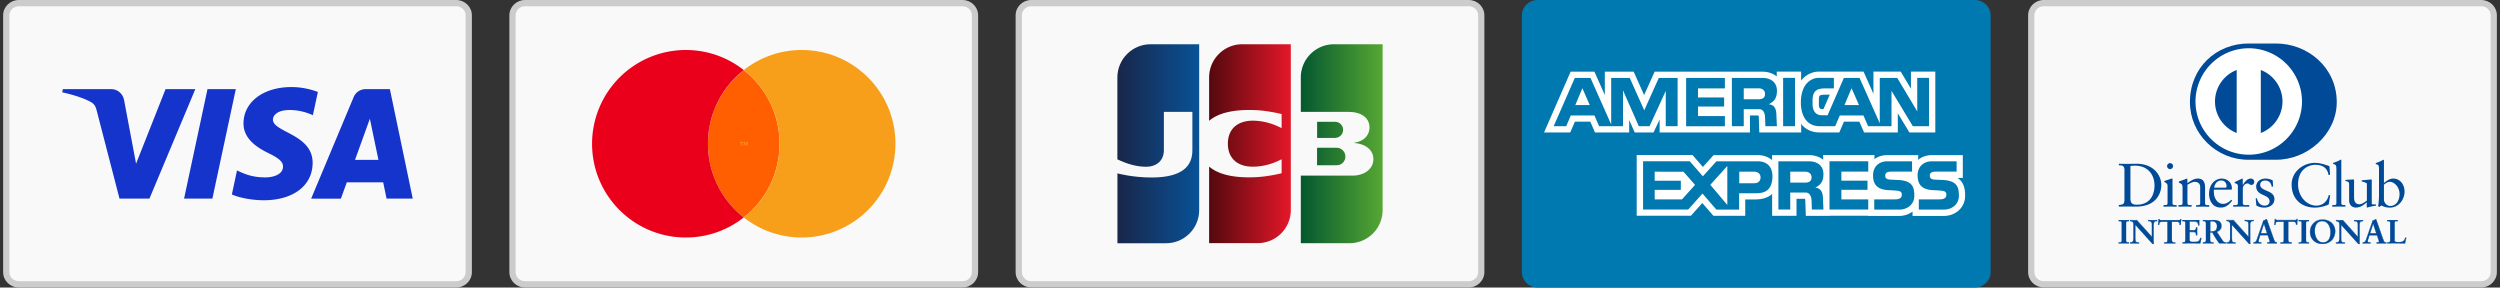 <svg xmlns="http://www.w3.org/2000/svg" xmlns:xlink="http://www.w3.org/1999/xlink" width="400" height="46"><rect width="100%" height="100%" fill="#333333" stroke="none"/><path d="M3 45.5c-1.1 0-2-.88-2-1.95V2.45C1 1.38 1.9.5 3 .5h70c1.1 0 2 .88 2 1.95v41.09c0 1.08-.9 1.95-2 1.95H3z" fill="#f9f9f9"/><path d="M73 1c.83 0 1.5.65 1.5 1.45v41.09c0 .8-.67 1.45-1.5 1.45H3c-.83 0-1.5-.65-1.5-1.45V2.45C1.5 1.65 2.17 1 3 1h70m0-1H3C1.62 0 .5 1.1.5 2.45v41.09C.5 44.9 1.62 46 3 46h70c1.38 0 2.5-1.1 2.5-2.45V2.45C75.5 1.1 74.38 0 73 0z" fill="#ccc"/><use xlink:href="#a" fill="#f9f9f9"/><path d="M235 1c.83 0 1.5.65 1.5 1.45v41.09c0 .8-.67 1.45-1.5 1.45h-70c-.83 0-1.5-.65-1.5-1.45V2.45c0-.8.67-1.45 1.5-1.45h70m0-1h-70c-1.38 0-2.5 1.1-2.5 2.45v41.09c0 1.35 1.12 2.45 2.5 2.45h70c1.38 0 2.5-1.1 2.5-2.45V2.45C237.5 1.1 236.38 0 235 0z" fill="#ccc"/><path d="M84 45.5c-1.1 0-2-.88-2-1.95V2.45c0-1.08.9-1.95 2-1.95h70c1.1 0 2 .88 2 1.95v41.09c0 1.08-.9 1.95-2 1.95H84z" fill="#f9f9f9"/><path d="M154 1c.83 0 1.5.65 1.5 1.45v41.09c0 .8-.67 1.45-1.5 1.45H84c-.83 0-1.5-.65-1.5-1.45V2.45c0-.8.67-1.45 1.5-1.45h70m0-1H84c-1.38 0-2.5 1.1-2.5 2.45v41.09C81.5 44.9 82.62 46 84 46h70c1.38 0 2.5-1.1 2.5-2.45V2.45C156.5 1.1 155.38 0 154 0z" fill="#ccc"/><use xlink:href="#a" x="162" fill="#f9f9f9"/><path d="M397 1c.83 0 1.5.65 1.5 1.45v41.09c0 .8-.67 1.45-1.5 1.45h-70c-.83 0-1.5-.65-1.5-1.45V2.45c0-.8.67-1.45 1.5-1.45h70m0-1h-70c-1.38 0-2.5 1.1-2.5 2.45v41.09c0 1.36 1.12 2.45 2.5 2.45h70c1.38 0 2.5-1.1 2.5-2.45V2.45C399.5 1.1 398.38 0 397 0z" fill="#ccc"/><path d="M364.15 25.56c5.09.02 9.73-4.15 9.73-9.22 0-5.55-4.64-9.38-9.73-9.38h-4.38c-5.15 0-9.38 3.83-9.38 9.38 0 5.08 4.24 9.25 9.38 9.22h4.38z" fill="#004a98"/><path d="M361.73 21.28V11.2c2.03.78 3.46 2.74 3.47 5.04a5.43 5.43 0 0 1-3.47 5.04m-7.33-5.04a5.4 5.4 0 0 1 3.47-5.04v10.08c-2.03-.79-3.47-2.74-3.47-5.04m5.4-8.52a8.53 8.53 0 0 0-8.52 8.52c0 4.7 3.81 8.51 8.52 8.51 4.7 0 8.51-3.81 8.52-8.51a8.53 8.53 0 0 0-8.52-8.52" fill="#fff"/><g fill="#004a98"><path d="M340.88 31.9c0 .76.54.85 1.02.85 2.12 0 2.82-1.6 2.82-3.07 0-1.84-1.18-3.17-3.08-3.17-.4 0-.59.03-.77.04v5.35zm-.96-4.61c0-.88-.46-.83-.9-.84v-.25l1.16.02 1.7-.02c2.55 0 3.93 1.7 3.93 3.44 0 .97-.57 3.42-4.05 3.42-.5 0-.96-.02-1.43-.02l-1.32.02v-.26c.59-.06.88-.08.9-.75v-4.76zm7.29-.23c-.26 0-.48-.24-.48-.49a.5.5 0 0 1 .48-.47c.25 0 .48.21.48.47s-.22.49-.48.49m-1.06 5.75h.19c.28 0 .47 0 .47-.33v-2.67c0-.43-.15-.49-.51-.69v-.16l1.05-.35c.07-.04.13-.05.18-.05s.07.06.07.14v3.78c0 .33.22.33.49.33h.17v.26c-.34 0-.68-.02-1.03-.02l-1.07.02v-.26zm3.04-2.93c0-.36-.11-.46-.57-.65v-.19l1.3-.47c.03 0 .06.02.06.1v.64c.56-.4 1.04-.74 1.7-.74.84 0 1.13.61 1.13 1.38v2.54c0 .33.22.33.49.33h.18v.26c-.35 0-.69-.02-1.04-.02l-1.06.02v-.26h.18c.28 0 .47 0 .47-.33v-2.55c0-.56-.34-.84-.9-.84-.31 0-.82.26-1.14.47v2.91c0 .33.22.33.49.33h.18v.26c-.34 0-.69-.02-1.04-.02l-1.06.02v-.26h.18c.27 0 .47 0 .47-.33v-2.6zm6.78.16c.25 0 .28-.13.28-.25 0-.5-.3-.91-.86-.91-.6 0-1.01.44-1.13 1.15h1.71zm-1.74.31c-.02.09-.02.24 0 .57.06.93.66 1.7 1.45 1.7.54 0 .96-.3 1.33-.66l.14.14c-.45.6-1.01 1.11-1.82 1.11-1.57 0-1.88-1.51-1.88-2.14 0-1.93 1.3-2.5 1.99-2.5.8 0 1.65.5 1.66 1.54 0 .06 0 .12-.01.18l-.09.06h-2.77zm3.09 2.46h.27c.28 0 .47 0 .47-.33v-2.76c0-.3-.36-.36-.51-.44v-.15l1.2-.56c.06 0 .09.03.09.13v.88h.02c.24-.38.66-1.01 1.26-1.01.25 0 .56.17.56.52 0 .27-.19.5-.46.5-.3 0-.3-.24-.65-.24-.17 0-.72.23-.72.82v2.31c0 .33.2.33.47.33h.55v.26l-1.38-.02-1.17.02v-.26zm3.78-1.11c.13.65.52 1.2 1.24 1.2.58 0 .79-.35.79-.7 0-1.16-2.14-.79-2.14-2.37 0-.55.44-1.26 1.52-1.26.31 0 .74.09 1.12.29l.07 1h-.23c-.1-.62-.44-.97-1.07-.97-.39 0-.77.23-.77.65 0 1.15 2.28.8 2.28 2.34 0 .65-.52 1.34-1.69 1.34-.39 0-.86-.14-1.2-.33l-.11-1.13.19-.06zm11.71-3.72h-.25c-.19-1.15-1-1.61-2.1-1.61-1.13 0-2.77.76-2.77 3.12 0 1.99 1.42 3.41 2.93 3.41.97 0 1.78-.67 1.98-1.7l.23.06-.23 1.44c-.41.26-1.53.52-2.18.52-2.3 0-3.76-1.48-3.76-3.7 0-2.02 1.8-3.46 3.73-3.46.8 0 1.57.26 2.32.52l.1 1.4zm.35 4.83h.19c.28 0 .47 0 .47-.33V27c0-.64-.15-.66-.52-.77v-.16c.39-.13.81-.3 1.01-.42.11-.06.19-.11.22-.11.06 0 .08.06.08.14v6.8c0 .33.22.33.49.33h.16v.26c-.33 0-.68-.02-1.03-.02l-1.07.02v-.26zm6.32-.29c0 .18.11.19.28.19l.39-.01v.21c-.42.04-1.23.25-1.42.3l-.05-.03v-.8c-.59.48-1.04.83-1.74.83-.53 0-1.08-.34-1.08-1.17v-2.52c0-.26-.04-.5-.59-.55v-.19l1.27-.07c.11 0 .11.07.11.29v2.54c0 .3 0 1.14.86 1.14.33 0 .78-.26 1.19-.6v-2.65c0-.2-.47-.3-.83-.4v-.18l1.53-.14c.08 0 .08.07.08.18v3.63zm1.95-.57c0 .37.35 1 1.01 1 1.05 0 1.49-1.03 1.49-1.91 0-1.06-.81-1.95-1.57-1.95-.36 0-.67.24-.93.46v2.4zm0-2.67c.39-.33.92-.71 1.47-.71 1.14 0 1.83.99 1.83 2.07 0 1.29-.94 2.58-2.35 2.58-.73 0-1.11-.24-1.37-.34l-.3.23-.21-.11a11.27 11.27 0 0 0 .14-1.75v-4.23c0-.64-.15-.66-.52-.77v-.16c.39-.13.81-.3 1.01-.42.11-.06.19-.11.22-.11.06 0 .08.06.08.14v3.58zM339 38.78h.08c.19 0 .4-.03.4-.31v-2.8c0-.28-.2-.31-.4-.31H339v-.16l.79.02.84-.02v.16h-.07c-.19 0-.4.03-.4.31v2.8c0 .28.2.31.4.31h.07v.16c-.26 0-.58-.02-.85-.02l-.79.02v-.16z"/><path d="M340.61 38.92v-.11h-.05c-.19 0-.42-.03-.42-.33v-2.8c0-.3.23-.33.42-.33h.05v-.11l-.82.02c-.25 0-.56-.02-.77-.02v.11h.05c.19 0 .42.03.42.33v2.8c0 .3-.23.33-.42.33h-.05v.11l.76-.02.83.02m.02.05c-.26 0-.58-.02-.85-.02l-.79.02h-.02v-.2h.11c.19 0 .37-.02.37-.28v-2.8c0-.26-.18-.28-.37-.28h-.1v-.2h.02l.79.02.84-.02h.02v.2h-.09c-.19 0-.37.02-.37.28v2.8c0 .26.18.28.37.28h.1v.2h-.03zm3.68-1.08.01-.01v-2.01c0-.44-.31-.5-.47-.5h-.12v-.16l.75.02.66-.02v.16h-.08c-.23 0-.48.04-.48.68v2.44c0 .19.01.37.03.54h-.2l-2.76-3.07v2.2c0 .47.09.63.5.63h.09v.16c-.23 0-.46-.02-.69-.02l-.73.02v-.16h.07c.37 0 .48-.25.48-.68v-2.25c0-.3-.25-.48-.49-.48h-.07v-.16l.61.02.48-.02 2.41 2.67z"/><path d="M344.3 37.88zm.01.01.02-.02-.02.02zm.11 1.11h.18c-.03-.16-.03-.34-.03-.52v-2.44c0-.64.27-.7.5-.7h.06v-.11l-.64.02c-.24 0-.48-.02-.72-.02v.11h.09c.17 0 .49.07.49.53l-.01 2.02-.01.01-.02.02-2.38-2.69-.48.02c-.2 0-.4-.02-.59-.02v.11h.05c.25 0 .51.19.51.5v2.25c0 .43-.12.7-.51.7h-.05v.11l.71-.02.67.02v-.11h-.07c-.42 0-.53-.18-.53-.65v-2.27l2.78 3.13zm.2.05-.22-.01-2.72-3.03v2.14c.01.47.08.6.48.6h.11v.2h-.02c-.23 0-.46-.02-.69-.02l-.73.02h-.02v-.2h.09c.35 0 .45-.23.46-.66v-2.25c0-.28-.24-.46-.46-.46h-.09v-.2h.02l.61.02.49-.01 2.35 2.65v-1.97c0-.43-.29-.48-.44-.48h-.14v-.2h.02l.75.02.66-.02h.02v.2h-.1c-.22.01-.45.03-.45.66v2.44c0 .19 0 .37.03.54l.01.03h-.02zm1.33-3.57c-.4 0-.42.1-.5.49h-.16l.06-.45a3.4 3.4 0 0 0 .03-.45h.13c.04.16.18.15.32.15h2.76c.14 0 .28 0 .29-.17l.13.02-.06.43-.01.43-.16.06c-.01-.2-.04-.51-.4-.51h-.88v2.85c0 .41.19.46.44.46h.1v.16c-.21 0-.58-.02-.87-.02l-.91.02v-.16h.1c.3 0 .44-.03.44-.45v-2.86h-.85z"/><path d="M348.06 38.97c-.21 0-.58-.02-.87-.02l-.91.02h-.02v-.21h.12c.3-.01.42-.01.42-.43V35.5h-.85v-.04h.9v2.88c0 .43-.17.47-.47.47h-.08v.11l.88-.02.85.02v-.11h-.08c-.26 0-.47-.06-.47-.48v-2.87h.9c.36 0 .41.31.42.51l.12-.04.01-.42c.01-.14.04-.27.06-.41l-.08-.01c-.03.16-.17.16-.31.16h-2.79c-.13 0-.26 0-.31-.15h-.09c0 .15-.01.29-.03.43l-.06.43h.11c.07-.37.12-.49.52-.49v.04c-.4.01-.39.07-.48.47V36h-.21v-.03l.06-.46a3.4 3.4 0 0 0 .03-.45v-.02h.17v.02c.04.14.14.14.27.14h2.79c.15 0 .26 0 .27-.14v-.02h.02l.15.02v.02l-.06.43-.01.43v.02l-.02.01-.19.07v-.03c-.02-.2-.04-.49-.37-.49h-.85v2.82c0 .4.16.43.42.44h.13v.2h-.01zm1.12-.19h.07c.19 0 .4-.03.4-.31v-2.8c0-.28-.2-.31-.4-.31h-.07v-.16l1.33.02 1.37-.02a11.28 11.28 0 0 0 .01.82l-.16.04c-.03-.35-.09-.63-.65-.63h-.74v1.4h.64c.32 0 .39-.18.42-.47h.16l-.02.63.02.61-.16.03c-.03-.32-.05-.53-.42-.53h-.64v1.25c0 .35.31.35.65.35.64 0 .93-.04 1.09-.65l.15.04-.18.85c-.34 0-.96-.02-1.44-.02l-1.42.02v-.16z"/><path d="m352.03 38.92.17-.81-.11-.03c-.16.6-.47.65-1.1.65-.34 0-.67 0-.68-.37v-1.27h.66c.37 0 .41.22.44.53l.12-.02-.02-.59.02-.6h-.12c-.03.28-.12.47-.44.47h-.66v-1.45h.77c.56 0 .65.28.67.62l.12-.03-.02-.52v-.25l-1.35.02c-.44 0-.98-.02-1.31-.02v.11h.05c.19 0 .42.03.42.33v2.8c0 .3-.23.33-.42.33h-.05v.11l1.4-.02 1.44.01m.02.05c-.34 0-.96-.02-1.44-.02l-1.42.02h-.02v-.2h.09c.19 0 .37-.02.37-.28v-2.8c0-.26-.18-.28-.37-.28h-.1v-.2h.02l1.33.02 1.37-.02h.02v.02l-.01.28.02.54v.02h-.02l-.19.05v-.03c-.03-.35-.08-.6-.63-.6h-.72v1.35h.61c.31 0 .36-.16.4-.45v-.02h.2v.02l-.02.63.02.61v.02h-.02l-.19.04v-.03c-.04-.33-.04-.51-.39-.51h-.62v1.22c0 .33.28.32.63.33.64 0 .9-.04 1.06-.64l.01-.02h.02l.17.04v.02l-.18.85v.02zm1.59-1.95h.26c.54 0 .82-.2.82-.83a.72.72 0 0 0-.78-.78c-.16 0-.23.02-.3.02v1.59zm-.69-1.24c0-.39-.21-.41-.38-.41h-.1v-.16l.83.02.86-.02c.67 0 1.27.18 1.27.94 0 .48-.32.78-.74.94l.91 1.37c.15.23.26.29.52.32v.16c-.18 0-.35-.02-.53-.02l-.5.02c-.41-.54-.77-1.12-1.11-1.74h-.35v1.15c0 .41.19.43.44.43h.1v.16c-.3 0-.61-.02-.92-.02l-.78.02v-.16h.1c.2 0 .38-.09.38-.29v-2.71z"/><path d="M353.9 36.99c.53 0 .8-.19.8-.81a.7.7 0 0 0-.76-.76 1.7 1.7 0 0 0-.28.02v1.55h.24zm-.26.05h-.02V35.4h.02a1.95 1.95 0 0 1 .31-.02.76.76 0 0 1 .81.8c0 .64-.31.86-.85.86h-.27zm0 .15h.36l.01.01c.35.62.7 1.19 1.1 1.72l.5-.02.5.02v-.12a.6.6 0 0 1-.51-.33l-.93-1.39.03-.01c.42-.17.73-.45.73-.92 0-.74-.58-.92-1.25-.92l-.86.02c-.31 0-.63-.02-.81-.02v.11h.07c.17 0 .4.03.4.43v2.72c0 .22-.2.31-.4.31h-.07v.11l.75-.02.9.02v-.11h-.07c-.24 0-.46-.03-.46-.45v-1.17h.01zm2.49 1.78c-.18 0-.35-.02-.53-.02l-.52.01c-.41-.54-.76-1.11-1.11-1.72h-.32v1.12c.01.4.17.4.42.4h.12v.2h-.02c-.31 0-.62-.02-.92-.02l-.77.02h-.02v-.2h.12c.19 0 .36-.08.36-.27v-2.72c0-.38-.19-.38-.36-.38h-.12v-.2h.02l.83.02.86-.02c.67 0 1.3.19 1.3.97 0 .48-.32.78-.73.95l.9 1.35c.15.22.24.28.5.31h.02v.2h-.03zm3.63-1.08.01-.01v-2.01c0-.44-.31-.5-.47-.5h-.12v-.16l.75.02.66-.02v.16h-.08c-.22 0-.48.04-.48.68v2.44c0 .19.01.37.03.54h-.2l-2.76-3.07v2.2c0 .47.09.63.5.63h.09v.16c-.23 0-.46-.02-.69-.02l-.73.02v-.16h.07c.37 0 .48-.25.48-.68v-2.25c0-.3-.25-.48-.49-.48h-.07v-.16l.61.02.48-.02 2.41 2.67z"/><path d="M359.75 37.88zm.01.01.02-.02-.02.02zm.11 1.11h.18c-.02-.16-.03-.34-.03-.52v-2.44c0-.64.27-.7.5-.7h.06v-.11l-.63.02c-.25 0-.48-.02-.73-.02v.11h.09c.17 0 .49.07.49.53l-.01 2.02-.01.01-.02.02-2.38-2.69-.48.02c-.2 0-.4-.02-.59-.02v.11h.05c.25 0 .51.19.51.5v2.25c0 .43-.12.7-.5.7h-.05v.11l.71-.02.67.02v-.11h-.07c-.42 0-.53-.18-.53-.65v-2.26l2.77 3.12zm.2.05-.22-.01-2.72-3.03v2.14c.01.47.08.6.48.6h.11v.2h-.02c-.23 0-.46-.02-.69-.02l-.73.02h-.03v-.21h.1c.35 0 .46-.23.46-.66v-2.25c0-.28-.23-.46-.46-.46h-.1v-.2h.03l.61.02.49-.01 2.35 2.65v-1.97c0-.43-.29-.48-.44-.48h-.14v-.2h.02l.75.02.66-.02h.02v.2h-.1c-.22.01-.45.03-.45.66v2.44c0 .19 0 .37.03.54v.03h-.01zm2.17-3.24h-.01l-.5 1.52h1l-.49-1.52zm-.78 2.37c-.06.18-.12.32-.12.42 0 .16.23.19.4.19h.06v.16l-.65-.02-.58.02v-.16h.03c.21 0 .38-.12.46-.35l.86-2.46c.07-.2.17-.47.2-.66.17-.06.39-.16.49-.23.02 0 .03-.01.04-.01.02 0 .03 0 .04.02.02.04.03.09.05.13l.98 2.8.2.55c.07.15.18.21.35.21h.03v.16l-.74-.02-.8.02v-.16h.06c.12 0 .33-.02.33-.15 0-.07-.05-.21-.11-.39l-.21-.62h-1.22l-.15.55z"/><path d="M362.22 35.82h.01-.01zm-.46 1.48h.94l-.47-1.43-.47 1.43zm-.06.05.51-1.56h.03v.02h-.01.01v-.02h.02l.51 1.56h-1.07zm1.09 1.57.78-.02.71.02v-.11h-.01c-.18 0-.31-.07-.38-.23s-.13-.36-.2-.55l-.98-2.8c-.02-.04-.03-.09-.05-.13h-.02c-.01 0-.02 0-.03.01a1.78 1.78 0 0 1-.48.21c-.03.2-.13.47-.2.67l-.86 2.46a.51.51 0 0 1-.49.36h-.01v.11l.55-.02.62.02v-.11h-.03c-.17 0-.42-.02-.42-.21 0-.11.07-.24.12-.42l.02.01-.02-.01.18-.57h1.25l.22.64c.06.17.11.31.11.39-.01.16-.23.17-.35.18h-.04v.1zm1.52.05-.74-.02-.8.02h-.02v-.21h.08c.12 0 .31-.03.31-.13 0-.06-.05-.21-.11-.38l-.2-.61h-1.18l-.17.54c-.05.18-.12.32-.12.41 0 .13.2.16.38.16h.08v.21h-.02l-.65-.02-.58.02h-.03v-.21h.05c.2 0 .37-.11.44-.33l.86-2.46c.07-.2.17-.46.21-.68a2.82 2.82 0 0 0 .49-.23c.02-.01.03-.01.05-.01.01 0 .04 0 .06.03.02.04.03.09.05.13l.99 2.8.2.54c.06.14.16.2.33.2h.05v.21l-.01.02zm.24-3.49c-.4 0-.42.1-.5.49h-.16l.07-.45a3.4 3.4 0 0 0 .03-.45h.13c.04.16.18.15.32.15h2.76c.14 0 .28 0 .29-.17l.13.02-.06.43-.01.43-.16.06c-.01-.2-.04-.51-.4-.51h-.88v2.85c0 .41.19.46.44.46h.1v.16c-.21 0-.58-.02-.87-.02l-.91.02v-.16h.1c.3 0 .44-.03.44-.45v-2.86h-.86z"/><path d="M366.66 38.97c-.21 0-.58-.02-.87-.02l-.91.02h-.02v-.21h.12c.3-.01.41-.01.42-.43v-2.84h-.85v-.04h.9v2.88c0 .43-.17.47-.47.47h-.08v.11l.88-.02.85.02v-.11h-.08c-.26 0-.47-.06-.47-.48v-2.87h.9c.36 0 .41.31.42.51l.12-.04.01-.42c.01-.14.03-.27.05-.41l-.08-.01c-.02.16-.17.16-.31.16h-2.79c-.13 0-.26 0-.31-.16H364c0 .15-.01.29-.03.43-.01.15-.04.29-.06.43h.11c.07-.37.12-.49.52-.49v.04c-.4.01-.39.07-.47.47v.02h-.21v-.03l.06-.46a3.4 3.4 0 0 0 .03-.45v-.02h.17v.02c.04.14.14.14.27.14h2.79c.15 0 .26-.01.27-.15V35h.03l.15.02v.02l-.06.43-.01.43v.02l-.02.01-.19.07v-.03c-.01-.2-.04-.49-.37-.49h-.85v2.82c.01.4.16.43.42.44h.13v.2h-.02zm1.15-.19h.07c.19 0 .4-.03.4-.31v-2.8c0-.28-.2-.31-.4-.31h-.07v-.16l.79.02.84-.02v.16h-.07c-.19 0-.4.03-.4.31v2.8c0 .28.2.31.4.31h.07v.16c-.26 0-.58-.02-.85-.02l-.79.02v-.16z"/><path d="M369.42 38.92v-.11h-.05c-.19 0-.42-.03-.42-.33v-2.8c0-.3.23-.33.42-.33h.05v-.11l-.82.02c-.25 0-.56-.02-.77-.02v.11h.05c.19 0 .42.03.42.33v2.8c0 .3-.23.33-.42.33h-.05v.11l.76-.02.83.02m.02.05c-.26 0-.58-.02-.85-.02l-.79.02h-.02v-.2h.09c.19 0 .37-.02.37-.28v-2.8c0-.26-.18-.28-.37-.28h-.1v-.2h.02l.79.02.84-.02h.02v.2h-.09c-.2 0-.37.02-.38.28v2.8c0 .26.18.28.38.28h.1v.2h-.01zm2.22-.18c1.04 0 1.22-.92 1.22-1.7s-.42-1.73-1.31-1.73c-.94 0-1.21.83-1.21 1.55-.01.96.43 1.88 1.3 1.88m-.08-3.66c1.14 0 2.05.71 2.05 1.85 0 1.23-.88 2.05-2.02 2.05s-2-.77-2-1.92c-.01-1.12.86-1.98 1.97-1.98"/><path d="M370.33 36.92c0-.72.28-1.57 1.24-1.57.91 0 1.33.97 1.33 1.75s-.18 1.72-1.24 1.72v-.04c1.02 0 1.19-.89 1.2-1.67 0-.78-.42-1.7-1.29-1.71-.92 0-1.19.82-1.19 1.53 0 .95.44 1.85 1.28 1.85v.04c-.89-.01-1.33-.94-1.33-1.9m-.75.18c0-1.13.87-2 2-2v.04a1.92 1.92 0 0 0-1.95 1.95c0 1.14.86 1.9 1.98 1.9 1.13 0 2-.81 2-2.03 0-1.13-.9-1.82-2.03-1.82v-.04c1.15 0 2.07.72 2.07 1.87 0 1.24-.9 2.07-2.05 2.07-1.14.01-2.02-.77-2.02-1.94m7.65.79.01-.01v-2.01c0-.44-.31-.5-.47-.5h-.12v-.16l.75.02.66-.02v.16h-.08c-.22 0-.48.04-.48.68v2.44c0 .19 0 .37.03.54h-.2l-2.76-3.07v2.2c0 .47.09.63.5.63h.09v.16c-.23 0-.46-.02-.69-.02l-.73.02v-.16h.08c.37 0 .48-.25.48-.68v-2.25c0-.3-.25-.48-.49-.48h-.07v-.16l.62.02.48-.02 2.39 2.67z"/><path d="M377.22 37.88zm.01.01.02-.02-.02.02zm.11 1.11h.17c-.02-.16-.03-.34-.03-.52v-2.44c0-.64.27-.7.5-.7h.06v-.11l-.64.02c-.24 0-.48-.02-.72-.02v.11h.09c.17 0 .49.07.49.53l-.01 2.02-.01.01-.02.02-2.38-2.69-.48.02c-.2 0-.4-.02-.59-.02v.11h.05c.25 0 .51.19.51.5v2.25c0 .43-.12.7-.5.7h-.05v.11l.71-.02.67.02v-.11h-.07c-.42 0-.53-.18-.53-.65v-2.27l2.78 3.13zm.21.05-.22-.01-2.72-3.03v2.14c.01.47.08.6.48.6h.12v.21h-.02c-.23 0-.46-.02-.69-.02l-.73.02h-.02v-.21h.1c.35 0 .45-.23.46-.65v-2.25c0-.28-.23-.46-.46-.46h-.09v-.2h.02l.62.02.49-.01 2.35 2.65v-1.97c0-.43-.29-.48-.44-.48h-.14v-.2h.02l.75.02.66-.02h.02v.2h-.1c-.22.01-.45.03-.45.66v2.44c0 .19 0 .37.03.54v.03h-.04zm2.16-3.24h-.01l-.5 1.52h1l-.49-1.52zm-.78 2.37c-.05.18-.12.32-.12.42 0 .16.23.19.4.19h.06v.16l-.65-.02-.58.02v-.16h.03c.21 0 .39-.12.47-.35l.86-2.46c.07-.2.17-.47.2-.66.17-.06.39-.16.49-.23.02 0 .03-.01.04-.01s.03 0 .04.02c.02.04.03.09.05.13l.98 2.8.2.55c.06.15.18.21.35.21h.03v.16l-.74-.02-.8.02v-.16h.06c.12 0 .33-.02.33-.15 0-.07-.05-.21-.11-.39l-.21-.62h-1.22l-.16.55z"/><path d="M379.69 35.82h.01-.01zm-.45 1.48h.94l-.47-1.43-.47 1.43zm-.07.05.51-1.56h.03v.02h-.01.01v-.02h.02l.51 1.56h-1.07zm1.09 1.57.78-.02.72.02v-.11h-.01c-.18 0-.31-.07-.37-.23-.07-.16-.13-.36-.2-.55l-.99-2.8c-.02-.04-.03-.09-.04-.13l-.02-.01c-.01 0-.02 0-.03.01a1.78 1.78 0 0 1-.48.21c-.03.2-.13.47-.2.67l-.86 2.46a.51.51 0 0 1-.49.36h-.01v.11l.55-.02.62.02v-.11h-.04c-.17 0-.42-.02-.43-.21 0-.11.07-.24.12-.42l.02.01-.02-.01.18-.57h1.25l.21.64c.06.17.11.31.11.39-.01.16-.23.17-.35.18h-.04v.11zm1.52.05-.74-.02-.8.02h-.02v-.2h.08c.12 0 .31-.03.31-.13 0-.06-.05-.21-.11-.38l-.2-.61h-1.18l-.17.54c-.05.18-.12.32-.12.41 0 .13.2.16.38.16h.08v.2h-.02l-.65-.02-.58.02h-.02v-.2h.05c.2 0 .37-.11.45-.33l.86-2.46c.07-.2.17-.46.21-.68a2.82 2.82 0 0 0 .49-.23c.01-.01.03-.01.05-.01.01 0 .04 0 .06.03.02.04.03.09.05.13l.99 2.8.2.54c.06.14.16.2.33.2h.06v.2l-.04.02zm1.35-.55c0 .22.15.28.32.3.22.02.46.02.71-.01.22-.03.42-.15.51-.29.09-.12.13-.27.17-.39h.15l-.2.91c-.47 0-.94-.02-1.41-.02l-1.41.02v-.16h.07c.19 0 .4-.03.4-.36v-2.75c0-.28-.21-.31-.4-.31h-.07v-.16l.85.02.81-.02v.16h-.13c-.2 0-.36.01-.36.29v2.77z"/><path d="m384.78 38.92.19-.86h-.11c-.03.12-.08.26-.17.38a.8.8 0 0 1-.53.3l-.41.02c-.1 0-.2-.01-.3-.01-.18-.02-.34-.09-.34-.32v-2.76c0-.3.19-.31.39-.31h.11v-.11l-.79.02c-.28 0-.55-.02-.82-.02v.11h.05c.19 0 .43.03.43.33v2.75c0 .35-.23.38-.43.38H382v.11l1.39-.02 1.39.01m.01.05c-.47 0-.94-.02-1.41-.02l-1.41.02h-.02v-.2h.09c.19 0 .38-.02.38-.33v-2.75c0-.26-.18-.28-.38-.28h-.1v-.2h.02l.85.02.81-.02h.02v.2h-.15c-.21.01-.34 0-.34.27v2.76c0 .2.13.25.3.28.09.01.19.01.3.01l.41-.02a.75.75 0 0 0 .5-.28c.08-.11.13-.26.16-.38v-.02h.2v.03l-.2.91v.02h-.03z"/></g><path d="M318.5 43.55c0 1.35-1.12 2.45-2.5 2.45h-70c-1.38 0-2.5-1.1-2.5-2.45V2.45C243.5 1.1 244.62 0 246 0h70c1.38 0 2.5 1.1 2.5 2.45v41.1z" fill="#0078b0"/><path d="M313.22 28.47h.83v-3.65h-4.98c-.86 0-1.6.28-2.16.75v-.75h-4.98c-.79 0-1.48.24-2.02.64v-.66h-8.2v.76c-.62-.5-1.44-.74-2.25-.74h-5.93v.8c-.64-.56-1.48-.8-2.26-.8h-7.1l-1.71 1.89-1.66-1.91h-8.93v9.72h8.68l1.82-2.04 1.78 2.05h5.09v-2.62h1.55c1.21 0 2.12-.3 2.75-.88v3.5h3.9v-2.72h1.36c.02.07.05.18.05.35l.08 2.38h3.86v-.02h6.08v.03h4.98c.84 0 1.57-.26 2.16-.7v.7h4.98c1.96 0 3.43-1.39 3.43-3.22 0-.64 0-2.03-1.2-2.86zm-47.68-9.35v2.07H280v-2.72h1.36a1.16 1.16 0 0 1 .05.34l.08 2.38h6.7V19.8c.08.1.14.22.23.31.69.71 1.63 1.08 2.71 1.08h3.16l.74-1.72h2.47l.75 1.72h5.4v-3.06l1.85 3.06h4.15v-9.73h-3.9v2.73l-1.63-2.73h-4.37v3.55l-1.58-3.55h-7.23c-.76 0-1.92.36-2.76 1.43v-1.43h-3.9v.77c-.62-.51-1.44-.76-2.27-.76h-17.27l-1.68 3.74-1.67-3.74h-4.62v3.73l-1.66-3.73h-3.81l-4.25 9.72h4.19l.74-1.72h2.47l.75 1.72h5.47v-2l.88 2h3.02l.97-2.07zm25.86-1.67c-.14-.03-.38-.08-.38-.8v-.56c0-.89.07-.94 1.24-.94h.5l-1.01 2.31-.35-.01z" fill="#fff"/><path d="M292.72 25.8h6.2v1.66h-4.3v1.45h4.18v1.46h-4.18v1.53h4.3v1.62h-6.2zm18.18 3c2.33.12 2.52 1.28 2.52 2.52 0 1.45-1.19 2.22-2.43 2.22h-3.98V31.9h3.1c.53 0 1.31 0 1.31-.74 0-.35-.14-.58-.7-.64a17.69 17.69 0 0 0-1.31-.09c-2.1-.06-2.59-1.1-2.59-2.38 0-1.45 1.02-2.24 2.26-2.24h3.98v1.65h-2.91c-.66.01-1.38-.08-1.38.67 0 .47.35.57.8.61l1.33.06zm-7.14 0c2.33.12 2.53 1.28 2.53 2.52 0 1.45-1.19 2.22-2.43 2.22h-3.98V31.9h3.1c.53 0 1.31 0 1.31-.74 0-.35-.14-.58-.7-.64a17.69 17.69 0 0 0-1.31-.09c-2.11-.06-2.59-1.1-2.59-2.38 0-1.45 1.02-2.24 2.26-2.24h3.98v1.65h-2.91c-.66.01-1.38-.08-1.38.67 0 .47.35.57.8.61l1.32.06zm-22.48-2.99h-6.65l-2.17 2.4-2.1-2.41h-7.47v7.72h7.23l2.28-2.55 2.22 2.57h3.64v-2.62h2.55c.98 0 2.78-.03 2.78-2.74-.02-1.94-1.38-2.37-2.31-2.37zm-12.16 6.09h-4.37v-1.52h4.18v-1.46h-4.18v-1.45l4.61.01 1.85 2.1-2.09 2.32zm7.25.89-2.72-3.22 2.72-3.02v6.24zm4.27-3.47h-2.36v-1.85h2.37c.79 0 1.04.51 1.04.89 0 .51-.27.96-1.05.96zm9.8.7c1.04-.52 1.31-1.21 1.31-2.14 0-1.65-1.34-2.07-2.28-2.07h-4.93v7.72h1.9v-2.72h2.48c.66 0 .91.66.93 1.31l.05 1.41h1.85l-.07-1.59c0-1.23-.35-1.82-1.24-1.92zm-1.64-.8h-2.36v-1.75h2.37c.79 0 1.04.51 1.04.89 0 .51-.27.86-1.05.86zm-3.5-16.76h1.9v7.73h-1.9zm-15.52.01h6.2v1.67h-4.3v1.45h4.18v1.46h-4.18v1.52h4.3v1.63h-6.2zM283 16.68c1.04-.52 1.31-1.21 1.31-2.14 0-1.65-1.35-2.07-2.28-2.07h-4.93v7.72h1.9v-2.72h2.48c.66 0 .91.65.93 1.31l.05 1.41h1.84l-.07-1.59c.01-1.23-.33-1.82-1.23-1.92zm-1.64-.8H279v-1.75h2.37c.79 0 1.04.51 1.04.89 0 .51-.27.86-1.05.86zm-15.95-3.41-2.33 5.18-2.32-5.18h-2.97v7.44l-3.31-7.44h-2.51l-3.38 7.72h2l.74-1.72h3.78l.75 1.72h3.82v-5.73l2.53 5.73h1.72l2.59-5.64v5.64h1.9v-7.72h-3.01zm-13.36 4.34 1.13-2.7 1.18 2.7h-2.31zm54.71-4.34v5.35l-3.2-5.35h-2.8v7.25l-3.23-7.25h-2.51l-2.61 5.98s-1.1 0-1.22-.03c-.46-.09-1.17-.42-1.18-1.78v-.56c0-1.81.98-1.94 2.24-1.94h1.17v-1.68h-2.48c-.86 0-2.74.66-2.8 3.83-.04 2.14.89 3.9 2.99 3.9h2.5l.74-1.72h3.78l.75 1.72h3.74v-5.66l3.41 5.66h2.59v-7.73h-1.88zm-11.64 4.34 1.13-2.7 1.19 2.7h-2.32z" fill="#0078b0"/><linearGradient id="b" gradientUnits="userSpaceOnUse" x1="208.131" y1="22.996" x2="221.221" y2="22.996"><stop offset="0" stop-color="#04582f"/><stop offset="1" stop-color="#56a733"/></linearGradient><path d="M210.73 26.44h3.07c.1 0 .28-.02.37-.03.59-.13 1.09-.65 1.09-1.36s-.5-1.24-1.09-1.37c-.08-.02-.27-.04-.37-.04h-3.07v2.8zm2.71-19.36c-2.93 0-5.31 2.38-5.31 5.31v5.51h7.52l.52.02c1.69.09 2.95.96 2.95 2.47 0 1.19-.85 2.21-2.41 2.44v.06c1.72.12 3.03 1.07 3.03 2.56 0 1.61-1.45 2.65-3.37 2.65h-8.24v10.81h7.79c2.93 0 5.3-2.37 5.3-5.3V7.08h-7.78zm1.45 13.7a1.26 1.26 0 0 0-1.07-1.27c-.05-.01-.2-.02-.3-.02h-2.78v2.58h2.78c.1 0 .25-.01.3-.03.57-.1 1.07-.56 1.07-1.26z" fill="url(#b)"/><linearGradient id="c" gradientUnits="userSpaceOnUse" x1="178.778" y1="22.996" x2="191.864" y2="22.996"><stop offset="0" stop-color="#19264a"/><stop offset="1" stop-color="#085297"/></linearGradient><path d="M184.09 7.08c-2.93 0-5.31 2.38-5.31 5.31v13.1c1.49.72 3.03 1.19 4.59 1.19 1.83 0 2.85-1.12 2.85-2.63V17.9h4.56v6.16c0 2.41-1.48 4.34-6.54 4.34-3.05 0-5.45-.66-5.45-.66v11.18h7.78c2.92 0 5.3-2.37 5.3-5.3V7.08h-7.78z" fill="url(#c)"/><linearGradient id="d" gradientUnits="userSpaceOnUse" x1="193.459" y1="22.996" x2="206.537" y2="22.996"><stop offset="0" stop-color="#53090e"/><stop offset="1" stop-color="#e51729"/></linearGradient><path d="M198.76 7.08c-2.92 0-5.3 2.38-5.3 5.31v6.94c1.35-1.16 3.67-1.87 7.44-1.71 2.03.09 4.16.63 4.16.63v2.25c-1.06-.54-2.36-1.05-4.01-1.17-2.87-.22-4.59 1.18-4.59 3.66s1.72 3.88 4.59 3.66c1.65-.12 2.97-.64 4.01-1.17v2.24s-2.13.54-4.16.63c-3.77.17-6.1-.55-7.44-1.7V38.9h7.78a5.29 5.29 0 0 0 5.29-5.3V7.08h-7.77z" fill="url(#d)"/><path d="M124.73 23c0-4.79-2.24-9.05-5.73-11.79-3.49 2.75-5.73 7.01-5.73 11.79 0 4.79 2.24 9.05 5.73 11.79 3.49-2.74 5.73-7 5.73-11.79z" fill="#ff5f00"/><path d="M113.27 23c0-4.79 2.24-9.05 5.73-11.79A14.924 14.924 0 0 0 109.73 8a15.01 15.01 0 0 0-15 15c0 8.29 6.72 15 15 15 3.5 0 6.72-1.2 9.27-3.21-3.49-2.74-5.73-7-5.73-11.79z" fill="#eb001b"/><path d="M128.27 8c-3.5 0-6.72 1.2-9.27 3.21 3.49 2.75 5.73 7.01 5.73 11.79 0 4.79-2.24 9.05-5.73 11.79 2.55 2.01 5.77 3.21 9.27 3.21a15.01 15.01 0 0 0 15-15c0-8.29-6.71-15-15-15zm-9.6 15.29v-.48h.19v-.1h-.5v.1h.19v.48h.12zm.96 0v-.58h-.15l-.17.4-.17-.4h-.15v.58h.11v-.44l.16.38h.11l.16-.38v.44h.1z" fill="#f79e1b"/><path d="m31.25 14.26-7.34 17.52h-4.79L15.5 17.8c-.22-.86-.41-1.18-1.08-1.54-1.09-.59-2.89-1.15-4.47-1.49l.11-.51h7.71c.98 0 1.87.65 2.09 1.79l1.91 10.14 4.72-11.93h4.76zm18.77 11.8c.02-4.62-6.39-4.88-6.35-6.94.01-.63.61-1.3 1.92-1.47.65-.09 2.44-.15 4.47.78l.8-3.72c-1.09-.4-2.49-.78-4.24-.78-4.48 0-7.63 2.38-7.66 5.79-.03 2.52 2.25 3.93 3.97 4.77 1.77.86 2.36 1.41 2.35 2.18-.01 1.18-1.41 1.69-2.71 1.71-2.28.03-3.6-.62-4.65-1.11l-.82 3.84c1.06.49 3.01.91 5.04.93 4.75.02 7.87-2.33 7.88-5.98m11.83 5.72h4.19l-3.66-17.52h-3.87a2.07 2.07 0 0 0-1.93 1.29l-6.8 16.24h4.76l.95-2.62h5.82l.54 2.61zm-5.05-6.2L59.18 19l1.37 6.58H56.8zM37.73 14.26l-3.75 17.52h-4.53l3.75-17.52h4.53z" fill="#1434cb"/><defs><path id="a" d="M165 45.5c-1.1 0-2-.88-2-1.95V2.45c0-1.08.9-1.95 2-1.95h70c1.1 0 2 .88 2 1.95v41.09c0 1.08-.9 1.95-2 1.95h-70z"/></defs></svg>
